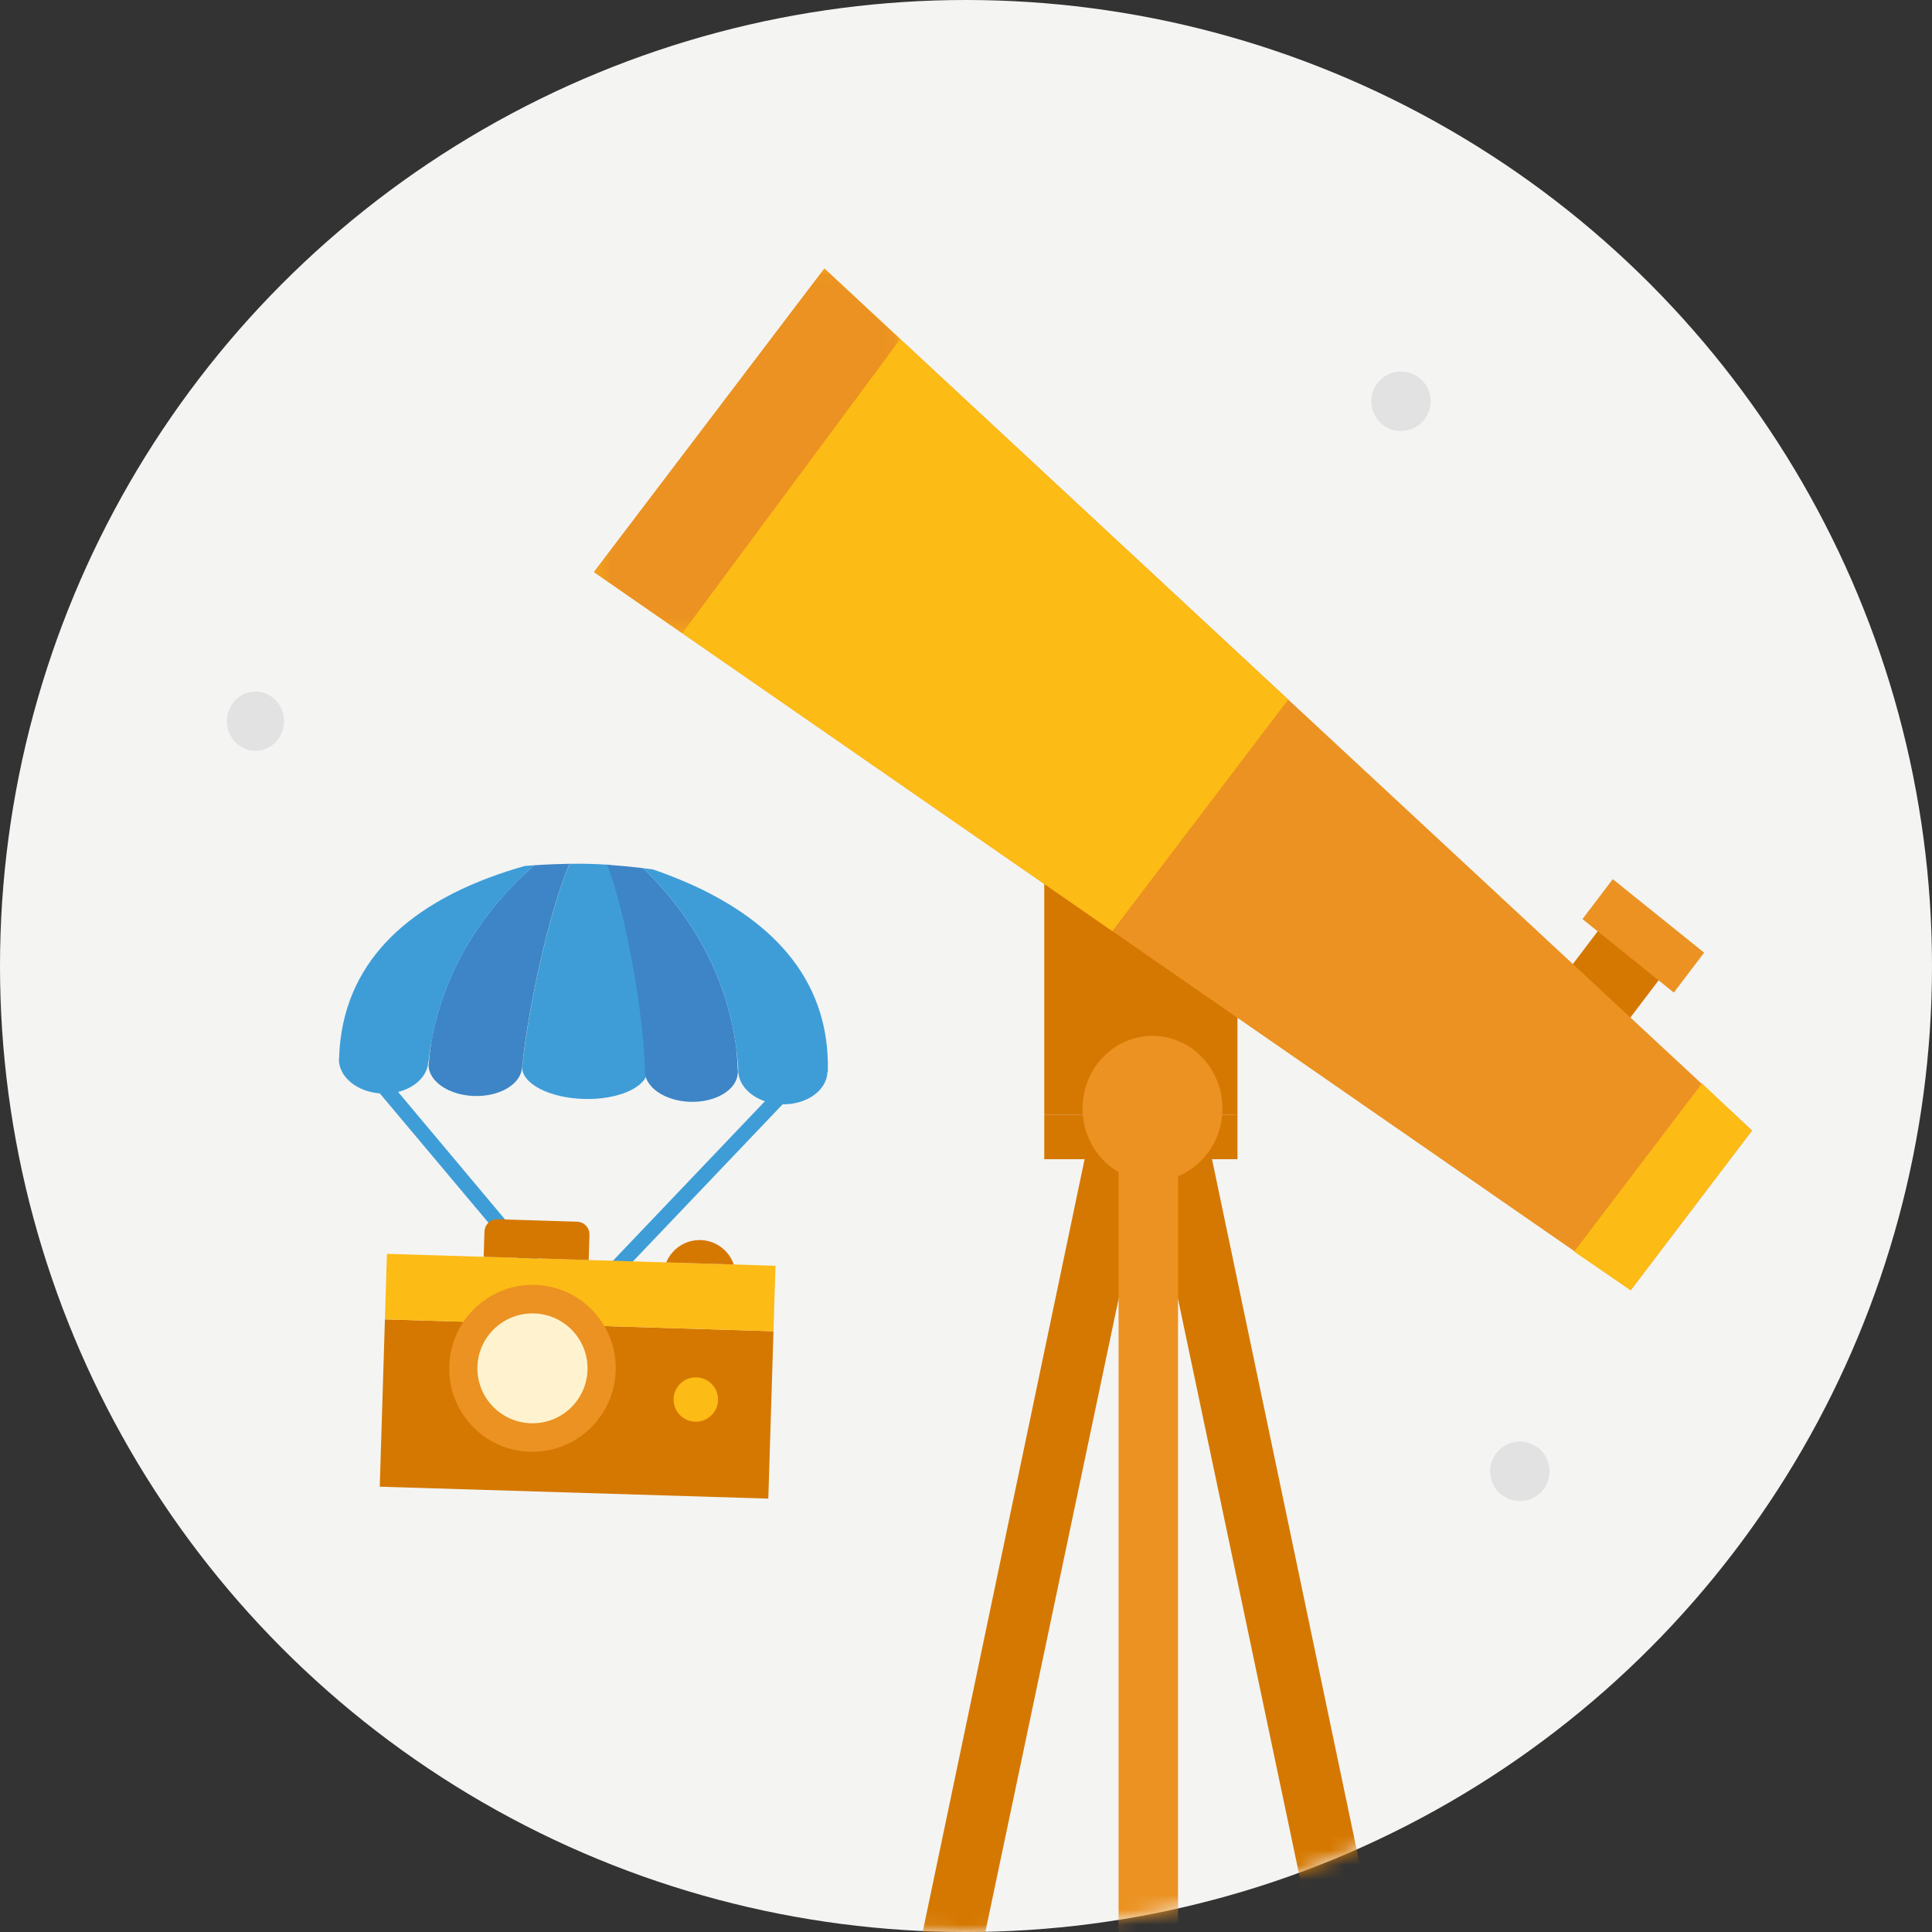 <?xml version="1.0" encoding="UTF-8"?>
<svg width="130px" height="130px" viewBox="0 0 130 130" version="1.1" xmlns="http://www.w3.org/2000/svg" xmlns:xlink="http://www.w3.org/1999/xlink">
    <rect x="0" y="0" width="130" height="130" fill="#333333" stroke="none"/>
    <title>VfM_CMS_Discover_130x130_FA</title>
    <defs>
        <circle id="path-1" cx="65" cy="65" r="65"></circle>
        <polygon id="path-3" points="0.336 0.071 20.938 0.071 20.938 24.608 0.336 24.608"></polygon>
    </defs>
    <g id="VfM_CMS_Discover_130x130" stroke="none" stroke-width="1" fill="none" fill-rule="evenodd">
        <g id="Group-55">
            <mask id="mask-2" fill="white">
                <use xlink:href="#path-1"></use>
            </mask>
            <use id="Mask" fill="#F4F4F3" xlink:href="#path-1"></use>
            <g mask="url(#mask-2)">
                <g transform="translate(15, 18)">
                    <polygon id="Fill-1" fill="#D57801" points="62.267 59.899 78.072 135 82.267 135 66.344 59"></polygon>
                    <polygon id="Fill-2" fill="#D57801" points="42.267 135 46.461 135 62.267 59.899 58.19 59"></polygon>
                    <polygon id="Fill-3" fill="#D57801" points="55.267 60 68.267 60 68.267 57 55.267 57"></polygon>
                    <polygon id="Fill-4" fill="#D57801" points="55.267 57 68.267 57 68.267 38 55.267 38"></polygon>
                    <polygon id="Fill-5" fill="#EB9222" points="60.267 135 64.267 135 64.267 58 60.267 58"></polygon>
                    <g id="Group-54" stroke-width="1" fill="none" transform="translate(0.267, 0)">
                        <path d="M57.575,56.591 C57.575,59.29 59.681,61.479 62.28,61.479 C64.879,61.479 66.987,59.29 66.987,56.591 C66.987,53.892 64.879,51.704 62.28,51.704 C59.681,51.704 57.575,53.892 57.575,56.591" id="Fill-6" fill="#EB9222"></path>
                        <polygon id="Fill-8" fill="#D57801" points="88.58 49.485 92.679 52.782 96.76 47.408 92.66 44.111"></polygon>
                        <polygon id="Fill-10" fill="#EB9222" points="102.621 58.07 94.461 68.817 24.7 20.491 40.203 0.071"></polygon>
                        <polygon id="Fill-12" fill="#FDBB15" points="59.58 44.654 71.413 29.071 40.216 0.081 24.712 20.501"></polygon>
                        <polygon id="Fill-14" fill="#FDBB15" points="102.618 58.074 94.459 68.82 90.656 66.222 99.254 54.897"></polygon>
                        <g id="Group-18" transform="translate(24.363, 0)">
                            <mask id="mask-4" fill="white">
                                <use xlink:href="#path-3"></use>
                            </mask>
                            <g id="Clip-17"></g>
                            <polygon id="Fill-16" fill="#EB9222" mask="url(#mask-4)" points="0.336 20.491 6.278 24.608 20.938 4.827 15.84 0.071"></polygon>
                        </g>
                        <polygon id="Fill-19" fill="#EB9222" points="91.213 43.844 97.361 48.788 99.4 46.102 93.253 41.157"></polygon>
                        <path d="M89,81 C89,82.105 88.104,83 87,83 C85.895,83 85,82.105 85,81 C85,79.896 85.895,79 87,79 C88.104,79 89,79.896 89,81" id="Fill-21" fill="#E2E2E2"></path>
                        <g id="Group-25" transform="translate(0, 28)" fill="#E2E2E2">
                            <path d="M3.843,2.527 C3.843,3.63 2.982,4.524 1.921,4.524 C0.86,4.524 -0,3.63 -0,2.527 C-0,1.426 0.86,0.531 1.921,0.531 C2.982,0.531 3.843,1.426 3.843,2.527" id="Fill-23"></path>
                        </g>
                        <path d="M81,9 C81,10.105 80.104,11 79,11 C77.897,11 77,10.105 77,9 C77,7.897 77.897,7 79,7 C80.104,7 81,7.897 81,9" id="Fill-26" fill="#E2E2E2"></path>
                        <path d="M23.222,70.815 C23.12,70.79 23.031,70.736 22.964,70.66 L9.347,54.449 L10.1,53.781 L23.354,69.585 L37.632,54.599 L38.36,55.292 L23.705,70.674 C23.623,70.76 23.512,70.815 23.39,70.826 L23.338,70.829 C23.299,70.829 23.259,70.824 23.222,70.815" id="Fill-28" fill="#3E9DD7"></path>
                        <path d="M28.33,54.016 C28.329,53.971 28.327,53.924 28.327,53.878 C28.325,53.806 28.324,53.735 28.321,53.662 C28.319,53.594 28.316,53.524 28.313,53.455 C28.31,53.398 28.308,53.343 28.306,53.285 C28.3,53.192 28.295,53.098 28.29,53.003 C28.287,52.965 28.286,52.929 28.283,52.891 C28.276,52.771 28.267,52.648 28.258,52.523 C28.257,52.51 28.256,52.496 28.255,52.483 C28.034,49.574 27.367,45.649 26.597,42.74 C26.592,42.721 26.587,42.7 26.582,42.681 C26.556,42.585 26.531,42.492 26.504,42.398 C26.493,42.356 26.482,42.312 26.47,42.271 C26.443,42.175 26.417,42.082 26.389,41.988 C26.378,41.952 26.368,41.914 26.358,41.878 C26.339,41.814 26.32,41.753 26.3,41.69 C26.282,41.627 26.263,41.562 26.244,41.5 C26.238,41.484 26.233,41.468 26.228,41.451 C26.119,41.103 26.01,40.78 25.9,40.488 C25.862,40.386 25.824,40.288 25.786,40.193 C24.952,40.138 24.462,40.13 24.462,40.13 C24.462,40.13 23.946,40.11 23.071,40.123 C23.068,40.129 23.064,40.135 23.061,40.142 C22.644,41.072 22.211,42.393 21.802,43.882 C21.798,43.896 21.794,43.91 21.79,43.923 C21.753,44.059 21.717,44.195 21.68,44.333 C21.67,44.367 21.661,44.403 21.652,44.438 C21.621,44.555 21.59,44.673 21.559,44.792 C21.548,44.836 21.538,44.879 21.527,44.921 C21.498,45.034 21.469,45.147 21.44,45.262 C21.433,45.292 21.426,45.322 21.418,45.352 C21.387,45.479 21.355,45.606 21.325,45.734 C21.303,45.822 21.282,45.91 21.261,45.999 C21.244,46.069 21.228,46.139 21.211,46.21 C21.178,46.352 21.144,46.495 21.112,46.638 C21.107,46.655 21.103,46.672 21.1,46.688 C20.514,49.265 20.05,51.933 19.876,53.789 L19.874,53.804 L19.868,53.803 C19.854,54.926 21.712,55.884 24.034,55.947 C26.356,56.009 28.262,55.152 28.31,54.03 L28.323,54.031 C28.323,54.026 28.323,54.021 28.323,54.016 L28.33,54.016 Z" id="Fill-30" fill="#3E9DD7"></path>
                        <path d="M19.869,53.788 C20.044,51.932 20.507,49.265 21.093,46.689 C21.097,46.672 21.101,46.655 21.105,46.638 C21.137,46.495 21.171,46.352 21.205,46.209 C21.221,46.139 21.238,46.069 21.254,45.999 C21.275,45.91 21.296,45.822 21.317,45.734 C21.348,45.605 21.379,45.48 21.411,45.352 C21.419,45.322 21.426,45.292 21.433,45.262 C21.462,45.148 21.491,45.034 21.52,44.921 C21.53,44.878 21.541,44.835 21.553,44.792 C21.583,44.673 21.614,44.555 21.645,44.437 C21.655,44.403 21.663,44.368 21.672,44.333 C21.709,44.195 21.746,44.058 21.783,43.923 C21.787,43.91 21.791,43.896 21.795,43.881 C22.205,42.393 22.638,41.072 23.054,40.142 C23.057,40.135 23.061,40.129 23.063,40.122 C22.439,40.132 21.625,40.158 20.688,40.221 C17.588,42.906 14.696,46.877 13.768,52.04 C13.693,52.523 13.63,53.041 13.579,53.619 L13.571,53.619 C13.54,54.748 14.923,55.701 16.66,55.748 C18.389,55.794 19.815,54.925 19.859,53.803 L19.861,53.803 C19.861,53.798 19.86,53.793 19.86,53.788 L19.869,53.788 Z" id="Fill-32" fill="#3D85C6"></path>
                        <path d="M20.042,40.269 C19.255,40.491 18.471,40.745 17.7,41.033 C12.394,43.013 7.734,46.633 7.548,53.237 L7.539,53.237 C7.505,54.487 8.824,55.537 10.485,55.582 C12.139,55.626 13.507,54.658 13.552,53.416 L13.572,53.416 C13.622,52.947 13.693,52.491 13.775,52.04 C14.704,46.877 17.594,42.906 20.695,40.22 C20.483,40.234 20.266,40.25 20.042,40.269" id="Fill-34" fill="#3E9DD7"></path>
                        <path d="M28.013,40.418 C27.047,40.301 26.211,40.23 25.579,40.187 C25.617,40.282 25.655,40.38 25.693,40.482 C25.802,40.774 25.912,41.098 26.021,41.446 C26.026,41.462 26.031,41.478 26.037,41.496 C26.055,41.557 26.075,41.621 26.094,41.684 C26.113,41.748 26.132,41.808 26.151,41.873 C26.161,41.908 26.172,41.946 26.182,41.982 C26.209,42.076 26.236,42.169 26.263,42.265 C26.274,42.307 26.286,42.35 26.298,42.392 C26.323,42.486 26.349,42.579 26.375,42.675 C26.38,42.695 26.385,42.715 26.39,42.735 C27.16,45.643 27.828,49.569 28.049,52.477 C28.049,52.491 28.05,52.504 28.05,52.518 C28.06,52.642 28.069,52.766 28.076,52.886 C28.079,52.924 28.08,52.959 28.083,52.996 C28.089,53.092 28.094,53.187 28.098,53.279 C28.101,53.337 28.103,53.392 28.106,53.449 C28.109,53.518 28.112,53.589 28.114,53.656 C28.117,53.73 28.118,53.801 28.12,53.872 C28.121,53.918 28.122,53.966 28.122,54.011 C28.123,54.015 28.123,54.021 28.123,54.025 L28.117,54.025 C28.098,55.148 29.469,56.093 31.191,56.139 C32.912,56.186 34.332,55.316 34.374,54.194 L34.386,54.194 C34.366,53.601 34.331,53.071 34.281,52.576 C33.629,47.378 30.96,43.264 28.013,40.418" id="Fill-36" fill="#3D85C6"></path>
                        <path d="M30.958,41.389 C30.205,41.06 29.436,40.765 28.663,40.501 C28.44,40.471 28.224,40.443 28.013,40.418 C30.96,43.264 33.629,47.378 34.281,52.576 C34.339,53.031 34.386,53.49 34.411,53.961 L34.403,53.961 C34.369,55.211 35.687,56.26 37.346,56.305 C38.996,56.349 40.363,55.381 40.409,54.139 L40.436,54.14 C40.615,47.524 36.154,43.655 30.958,41.389" id="Fill-38" fill="#3E9DD7"></path>
                        <polygon id="Fill-40" fill="#D57801" points="36.431 82.839 10.286 82.037 10.633 70.775 36.778 71.577"></polygon>
                        <polygon id="Fill-42" fill="#FDBB15" points="36.779 71.577 10.633 70.776 10.769 66.369 36.914 67.171"></polygon>
                        <path d="M33.049,76.217 C33.023,77.041 32.333,77.689 31.507,77.663 C30.681,77.638 30.032,76.949 30.057,76.125 C30.083,75.302 30.773,74.653 31.599,74.679 C32.425,74.704 33.074,75.393 33.049,76.217" id="Fill-44" fill="#FDBB15"></path>
                        <path d="M31.884,65.442 C30.843,65.41 29.937,66.038 29.563,66.946 L34.108,67.086 C33.79,66.157 32.925,65.475 31.884,65.442" id="Fill-46" fill="#D57801"></path>
                        <path d="M24.397,65.085 C24.411,64.616 24.038,64.219 23.567,64.205 L18.213,64.04 C17.742,64.026 17.345,64.399 17.331,64.869 L17.279,66.568 L24.345,66.786 L24.397,65.085 Z" id="Fill-48" fill="#D57801"></path>
                        <path d="M26.162,74.239 C26.063,77.339 23.476,79.778 20.383,79.687 C17.29,79.595 14.863,77.007 14.962,73.906 C15.061,70.806 17.647,68.367 20.74,68.458 C23.834,68.55 26.261,71.139 26.162,74.239" id="Fill-50" fill="#EB9222"></path>
                        <path d="M24.265,74.187 C24.202,76.227 22.494,77.829 20.448,77.767 C18.403,77.704 16.796,75.999 16.859,73.96 C16.922,71.919 18.631,70.315 20.676,70.378 C22.721,70.441 24.328,72.146 24.265,74.187" id="Fill-52" fill="#FFF3CF"></path>
                    </g>
                </g>
            </g>
        </g>
    </g>
</svg>